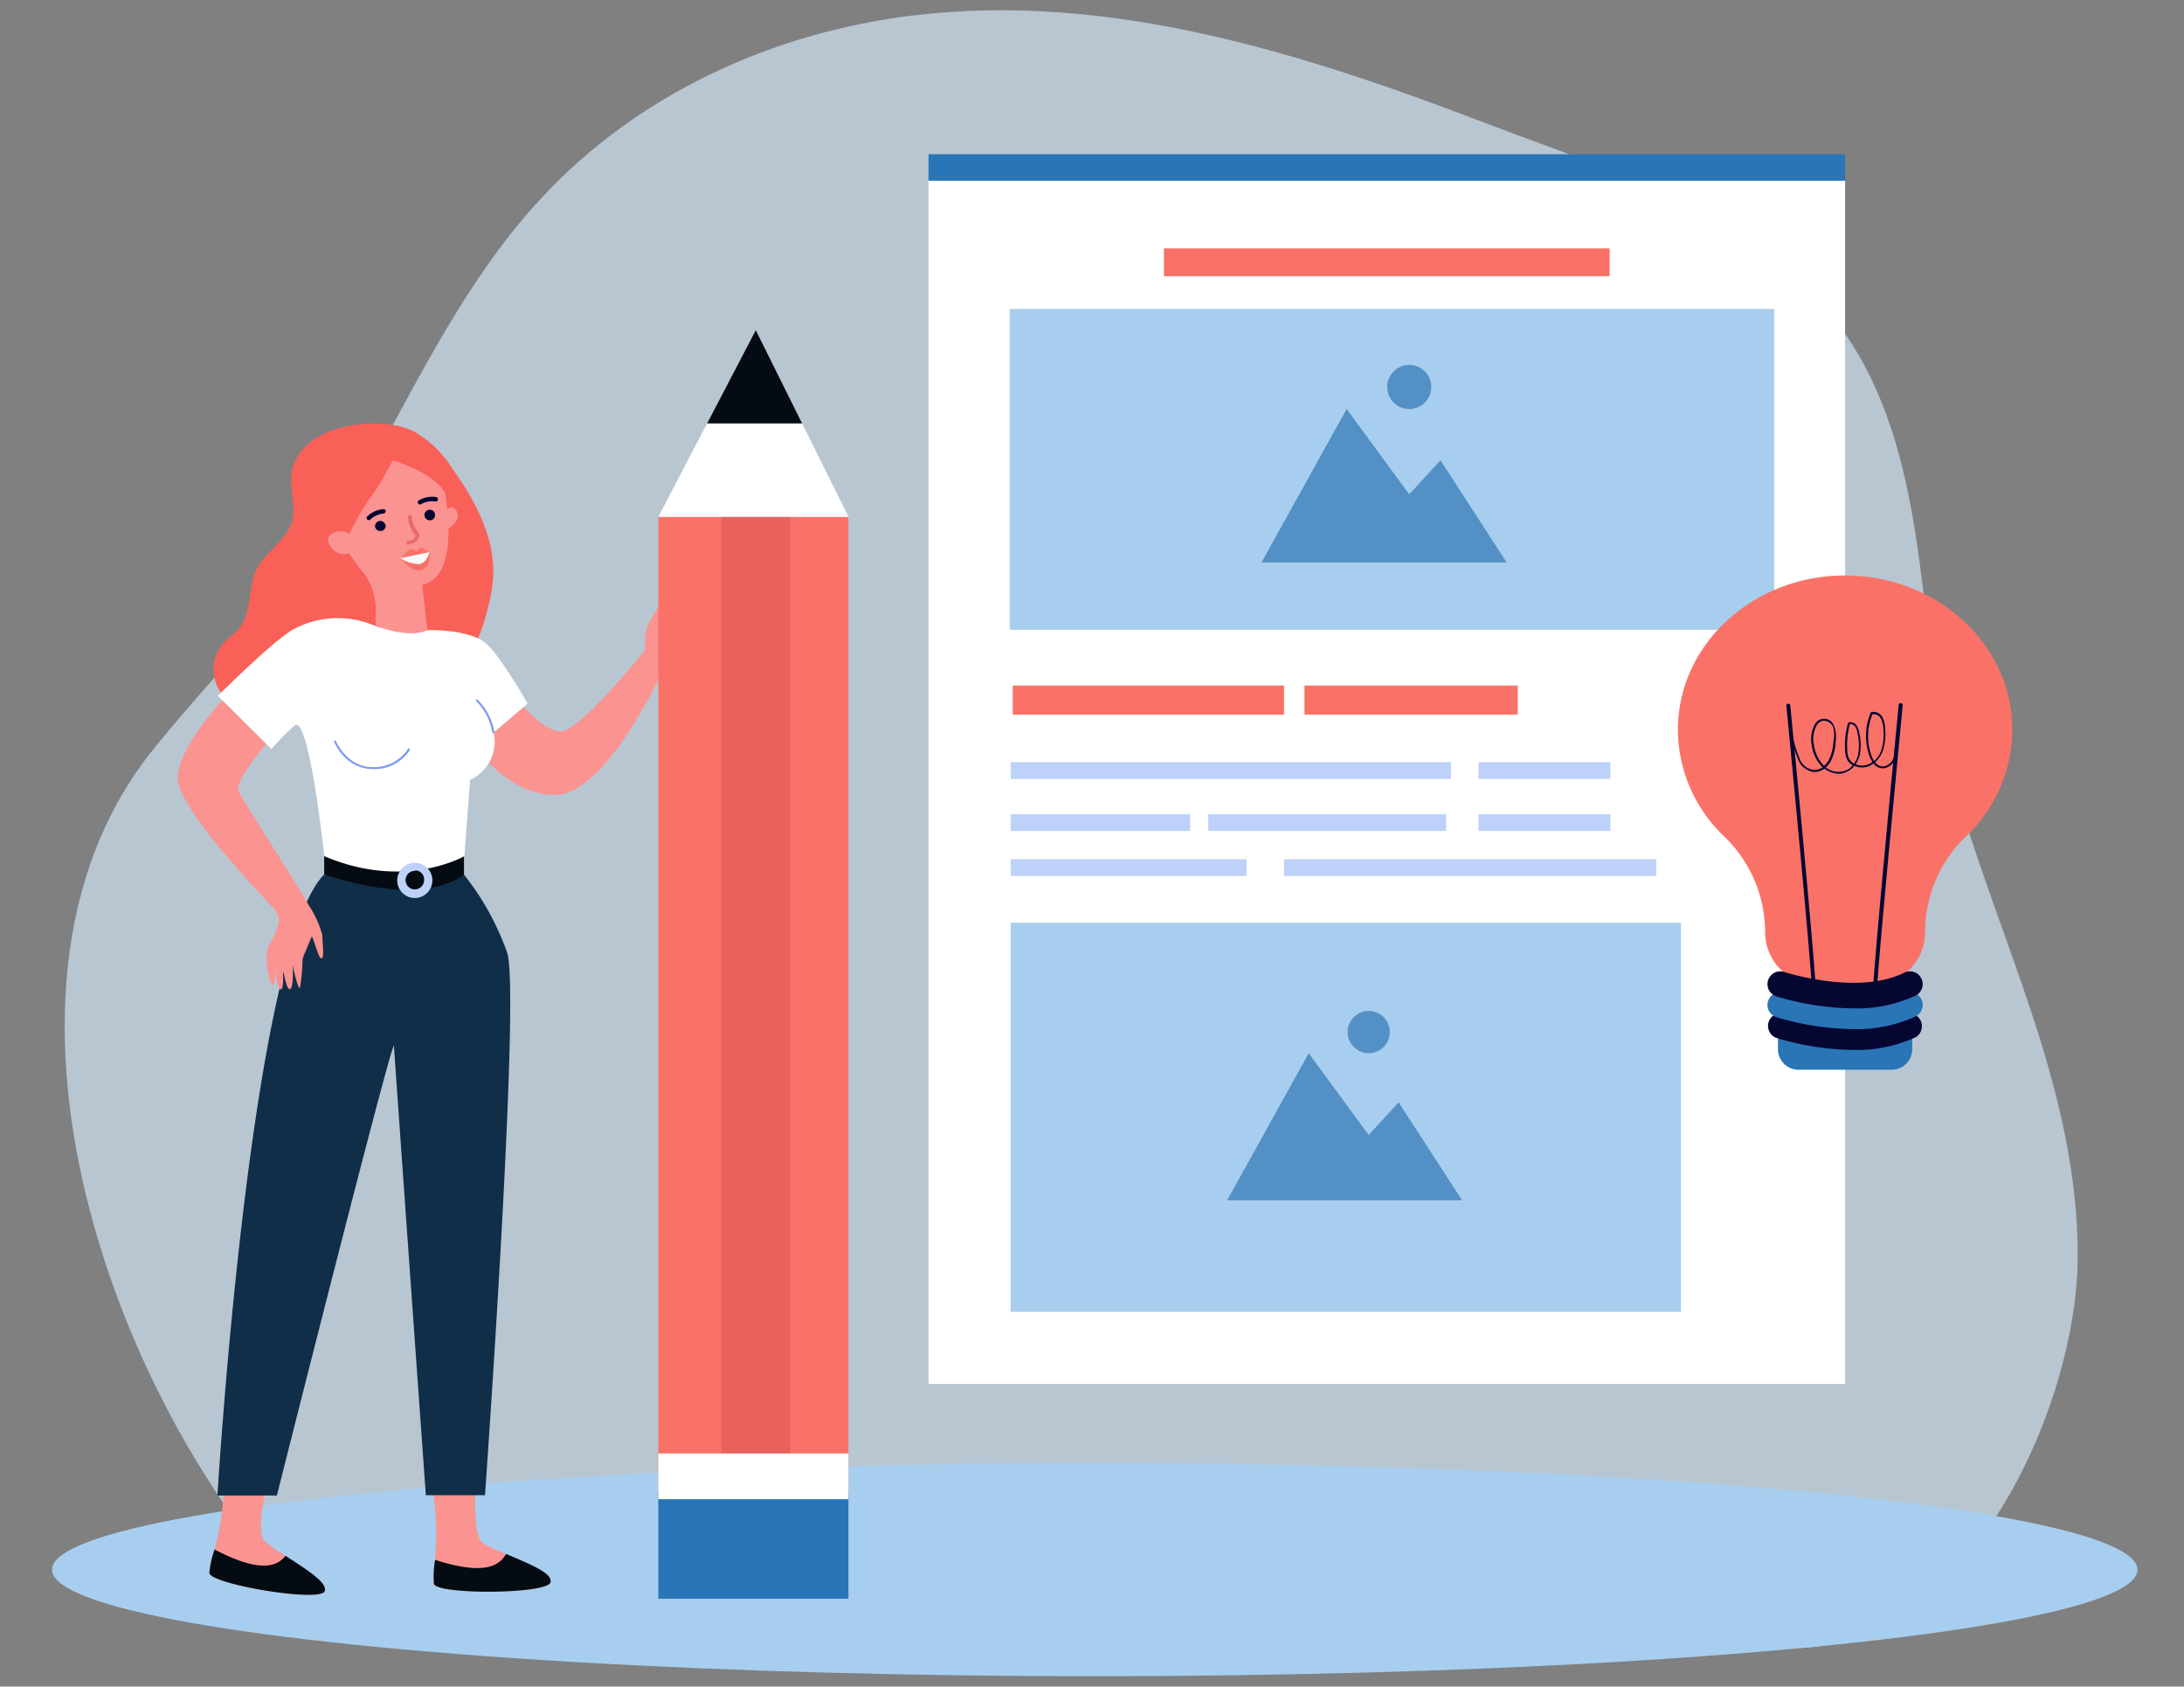 <svg id="Lager_1" data-name="Lager 1" xmlns="http://www.w3.org/2000/svg" viewBox="0 0 235.92 182.18"><rect x="0" y="0" width="235.92" height="182.18" fill="#808080" stroke="none"/><defs><style>.cls-1{fill:#d1e4f5;opacity:0.7;}.cls-2{fill:#a7ceee;}.cls-3{fill:#f96058;}.cls-4{fill:#fb9391;}.cls-5{fill:#040b12;}.cls-6{fill:#102e48;}.cls-7{fill:#fff;}.cls-8{fill:#060633;}.cls-9{fill:#fa7267;}.cls-10{fill:#ea6868;}.cls-11{fill:#fafafc;}.cls-12{fill:#7c9af2;}.cls-13{fill:#bdd1f9;}.cls-14{fill:#e8615b;}.cls-15{fill:#2975b6;}.cls-16{fill:#5390c5;}</style></defs><path class="cls-1" d="M193.38,178c19.1.46,31.08-26.08,31.06-42.41,0-17.63-8.21-33.32-13-49.77-4.27-14.57-2.7-31.12-9.29-44.87-8-16.73-26-21.65-41.38-27.54C140.91,5.81,120-.91,98.63,1.67c-15.07,1.82-29.85,8.46-40.4,20C49.94,30.69,44.67,42.1,38.65,52.83c-6.23,11.1-14.28,18.45-22,28-21.74,26.77-3,75,18.87,94.86Z"/><ellipse class="cls-2" cx="118.26" cy="169.55" rx="112.64" ry="11.51"/><path class="cls-3" d="M31.46,51.53c-.11,1.62.52,3.28.07,4.83-.6,2.06-2.85,3.21-3.81,5.13s-.47,4.65-1.89,6.4c-.5.62-1.2,1-1.73,1.64a4.25,4.25,0,0,0-.34,5.12c1.16,1.69,3.4,2.28,5.46,2.27s4.09-.49,6.14-.4,4.12.8,6.21.73A10.55,10.55,0,0,0,49,73.36a19.1,19.1,0,0,0,3.71-7.75,16.26,16.26,0,0,0,.56-3.25c.23-4.28-1.94-8.33-4.45-11.81a11.65,11.65,0,0,0-4.21-4C40.62,44.67,31.83,45.94,31.46,51.53Z"/><path class="cls-4" d="M51.5,158.68s-.73,7.24.75,8.06c2.68,1.49,7.62,2.91,7.2,4.19s-12.25,1.33-12.58.16,1-4.73-.41-11.67Z"/><path class="cls-5" d="M47,168.49a10.14,10.14,0,0,0-.12,2.6c.33,1.17,12.17,1.12,12.58-.16.31-1-2.3-2-4.79-3.08C54.08,168.83,52.83,170.37,47,168.49Z"/><path class="cls-4" d="M29.3,158.47s-2,7-.64,8.07c2.38,1.93,7,4.17,6.39,5.36s-12.31-.78-12.43-2,1.79-4.49,1.58-11.57Z"/><path class="cls-5" d="M23.18,167.37a10,10,0,0,0-.56,2.54c.12,1.21,11.8,3.17,12.43,2,.46-.89-1.94-2.38-4.2-3.85C30.1,168.92,28.61,170.22,23.18,167.37Z"/><path class="cls-4" d="M56,75.65S58.52,79,60.59,79s9.12-8.81,9.12-8.81l1.66,2.67s-5.91,12.87-11.3,13-9.43-5.91-9.32-6.22,3.52-3.95,3.52-3.95Z"/><path class="cls-6" d="M50.12,94.47a29.16,29.16,0,0,1,4.67,8.45c1.45,4.56-2.4,58.59-2.4,58.59H46S42.56,113.4,42.56,113c0-1.68-12.65,48.54-12.65,48.54H23.49S27,102.71,35,94.47l7.54.47Z"/><path class="cls-5" d="M50.12,92.45v2s-3.83,3.73-15.1,0l0-2,9.9-.62Z"/><path class="cls-7" d="M46.29,68.07s4-.14,6,1.26C53.76,70.33,57,76,57,76l-3.67,3.12a4.54,4.54,0,0,1-2.55,5.12l-.62,8.24s-6.42,3.73-15.13,0c0,0-1.65-15.44-3.21-14.1a21.24,21.24,0,0,0-2.49,2.54l-5.8-5.75s6.33-6.34,8.42-7.33a10.15,10.15,0,0,1,8.89-.09Z"/><path class="cls-4" d="M28.75,80.36s-3.37,3.93-3,5,6.34,10,7.13,11.74a4.59,4.59,0,0,1,.57,2.71l-3,1.48s-.15-2.4-.81-3.1-10.69-11-10.45-14.31S24,75.65,24,75.65Z"/><path class="cls-4" d="M48.05,55.43s.44-.86.89-.58c1.17.71.14,1.95-.55,2.26Z"/><path class="cls-4" d="M40.2,46.48a6.58,6.58,0,0,0-4.48,9.81,29,29,0,0,0,3.19,5.15,6.54,6.54,0,0,1,1.67,4.49l0,1.68c4,1.46,5.59.45,5.59.45l-.56-4.88h0c4.06-1,2.64-8.49,2.39-10.73h0c0-.08,0-.17,0-.25A6.58,6.58,0,0,0,40.2,46.48Z"/><path class="cls-3" d="M40.44,53.14a27.28,27.28,0,0,0-2.74,4.62c-.08.18-.6,1.54-.39,1.66a8.42,8.42,0,0,1-2.68-2.94A6.85,6.85,0,0,1,39.47,46.2a7.25,7.25,0,0,1,6.71,1.86c1.57,1.7,1.9,4,2.31,6.23-.46-2.45-4-3.92-6.09-4.57.06,0-1.24,2.31-1.31,2.43C40.88,52.48,40.66,52.81,40.44,53.14Z"/><path class="cls-4" d="M37.92,57.89a1,1,0,0,0-.56-.4,1.64,1.64,0,0,0-1.77.37c-.71.9,1.14,2.84,2.62,1.6C38.21,59.46,38.61,59,37.92,57.89Z"/><path class="cls-8" d="M47,55.62a.56.56,0,0,0-.58-.56.57.57,0,1,0,0,1.14A.56.56,0,0,0,47,55.62Z"/><path class="cls-8" d="M41.66,56.84a.59.59,0,0,0-.59-.57.58.58,0,0,0-.56.59.58.58,0,0,0,1.15,0Z"/><path class="cls-9" d="M46.4,59.64s-.76-.54-1-.45a.85.85,0,0,0-.44.45.64.64,0,0,0-.54-.34c-.36,0-1.1,1-1.1,1s1.07,1.54,2.14,1.3,1-1.87,1-1.87Z"/><path class="cls-8" d="M39.86,56.18a.23.23,0,0,1-.19-.06.24.24,0,0,1,0-.34A2.84,2.84,0,0,1,41.4,55a.23.23,0,0,1,.26.21.25.25,0,0,1-.22.26,2.35,2.35,0,0,0-1.43.65A.26.26,0,0,1,39.86,56.18Z"/><path class="cls-8" d="M45.34,54.49a.23.23,0,0,1-.17-.1.23.23,0,0,1,.06-.33,2.83,2.83,0,0,1,1.88-.37.24.24,0,0,1,.2.28.24.24,0,0,1-.27.2,2.39,2.39,0,0,0-1.54.28A.2.2,0,0,1,45.34,54.49Z"/><path class="cls-10" d="M44.47,58.72a1,1,0,0,0,.82-1,.2.2,0,0,0-.06-.13,3,3,0,0,1-.75-1.77.2.2,0,0,0-.21-.19.19.19,0,0,0-.19.21,3.35,3.35,0,0,0,.8,2c0,.16-.14.53-.78.57a.2.2,0,0,0-.19.22.19.19,0,0,0,.21.18A1.23,1.23,0,0,0,44.47,58.72Z"/><path class="cls-11" d="M46.4,59.64l-3.13.65a3.72,3.72,0,0,0,2,.64C46.14,60.8,46.4,59.64,46.4,59.64Z"/><path class="cls-4" d="M31.8,95.36s2.63,3.69,2.36,4.55-1.39,3.27-1.48,3.7a20.24,20.24,0,0,1-.27,3.06c-.23.36-.79-2.45-.79-2.45s.14,2.46-.29,2.62-.81-2.48-.81-2.48.23,2.5-.19,2.51-.67-2.4-.67-2.4.14,1.93-.19,1.94-1.08-3.17-.42-4.28c1.54-2.63,1.09-4,1.09-4Z"/><path class="cls-4" d="M33.49,98a11.14,11.14,0,0,1,1.33,3c0,.84.25,2.53-.1,2.53s-.85-2.36-1.11-2.46-.26-1.16-.26-1.16Z"/><path class="cls-12" d="M40.23,83.07c-2.92,0-4.13-2.91-4.14-2.94a.1.1,0,0,1,.06-.14.11.11,0,0,1,.14.06s1.17,2.81,3.94,2.81a4.34,4.34,0,0,0,3.86-2,.1.1,0,0,1,.14,0,.12.12,0,0,1,.05.15A4.56,4.56,0,0,1,40.23,83.07Z"/><path class="cls-12" d="M53.29,79.2a.12.12,0,0,1-.11-.09,6.16,6.16,0,0,0-1.76-3.39.11.11,0,0,1,.15-.15,6.27,6.27,0,0,1,1.83,3.51.12.12,0,0,1-.1.12Z"/><path class="cls-13" d="M44.81,97a1.9,1.9,0,1,1,1.9-1.9A1.91,1.91,0,0,1,44.81,97Zm0-2.93a1,1,0,1,0,1,1A1,1,0,0,0,44.81,94Z"/><path class="cls-4" d="M70.91,68.39l2.21-3.15,2.59,3.65L72.21,72Z"/><path class="cls-4" d="M69.71,70.17a5.61,5.61,0,0,1,.42-3c.64-1,1.94-3.44,2.31-2.64s-.69,3.09-.64,3.69,2.37,2.47-.43,4.59S69.71,70.17,69.71,70.17Z"/><rect class="cls-9" x="71.11" y="55.83" width="20.54" height="106.11"/><rect class="cls-14" x="77.91" y="55.83" width="7.46" height="106.29"/><polygon class="cls-7" points="81.64 35.66 71.11 55.83 91.66 55.83 81.64 35.66"/><polygon class="cls-5" points="81.64 35.66 76.38 45.74 86.65 45.74 81.64 35.66"/><rect class="cls-15" x="71.11" y="161.09" width="20.54" height="11.6"/><rect class="cls-7" x="71.11" y="157" width="20.54" height="4.94"/><rect class="cls-7" x="100.3" y="19.46" width="99.01" height="130.03"/><rect class="cls-15" x="100.3" y="16.66" width="99.01" height="2.86"/><rect class="cls-2" x="109.07" y="33.37" width="82.58" height="34.66"/><polygon class="cls-16" points="136.27 60.75 145.47 44.18 152.23 53.4 155.6 49.71 162.75 60.75 136.27 60.75"/><path class="cls-16" d="M149.85,41.8a2.38,2.38,0,1,1,2.38,2.38A2.38,2.38,0,0,1,149.85,41.8Z"/><rect class="cls-13" x="109.18" y="82.33" width="47.56" height="1.81"/><rect class="cls-13" x="159.71" y="82.33" width="14.25" height="1.81"/><rect class="cls-13" x="109.18" y="87.95" width="19.38" height="1.81"/><rect class="cls-13" x="130.52" y="87.95" width="25.7" height="1.81"/><rect class="cls-13" x="159.71" y="87.95" width="14.25" height="1.81"/><rect class="cls-13" x="109.18" y="92.81" width="25.47" height="1.81"/><rect class="cls-13" x="138.71" y="92.81" width="40.2" height="1.81"/><rect class="cls-2" x="109.18" y="99.67" width="72.4" height="42.03"/><rect class="cls-9" x="109.4" y="74.05" width="29.31" height="3.14"/><rect class="cls-9" x="140.91" y="74.05" width="23.04" height="3.14"/><rect class="cls-9" x="125.73" y="26.83" width="48.15" height="3.01"/><path class="cls-9" d="M217.37,78.84c0-9.21-8.09-16.68-18.06-16.68s-18.06,7.47-18.06,16.68a16,16,0,0,0,5,11.51,14.36,14.36,0,0,1,4.42,10.33h0a5.71,5.71,0,0,0,5.72,5.71h5.84a5.71,5.71,0,0,0,5.72-5.71h0a14.36,14.36,0,0,1,4.42-10.33A16,16,0,0,0,217.37,78.84Z"/><path class="cls-8" d="M202.48,108.47a.22.22,0,0,1-.22-.2c-.09-1.86,2.72-30.9,2.84-32.13a.2.2,0,0,1,.23-.19.21.21,0,0,1,.2.23c0,.3-2.94,30.24-2.84,32.07a.21.21,0,0,1-.2.22Z"/><path class="cls-8" d="M196,108.47h0a.21.21,0,0,1-.2-.22c.1-1.83-2.81-31.77-2.84-32.07a.22.22,0,0,1,.43,0c.12,1.23,2.93,30.27,2.83,32.13A.21.21,0,0,1,196,108.47Z"/><path class="cls-8" d="M198.68,83.58a2.65,2.65,0,0,1-1.59-.56,1.8,1.8,0,0,1-1.2.36,2.11,2.11,0,0,1-1.55-1.11,17.16,17.16,0,0,1-1-3.07.11.11,0,0,1,.09-.12.1.1,0,0,1,.12.08,17.28,17.28,0,0,0,.94,3,1.87,1.87,0,0,0,1.39,1,1.5,1.5,0,0,0,1-.28h0a4,4,0,0,1-1.17-2.42,3.18,3.18,0,0,1,.33-2.2,1.12,1.12,0,0,1,2.07.15,3.16,3.16,0,0,1,.18,1.67,5.15,5.15,0,0,1-.54,2.17,2.44,2.44,0,0,1-.53.64,2.21,2.21,0,0,0,2.16.34,2,2,0,0,0,.75-.56,1.57,1.57,0,0,1-.62-.66,2.61,2.61,0,0,1-.2-1,9,9,0,0,1,.32-2.91.08.08,0,0,1,.07-.07.79.79,0,0,1,.84.32,1.9,1.9,0,0,1,.3.82,5.87,5.87,0,0,1,.06,2.38,3,3,0,0,1-.45,1,1.82,1.82,0,0,0,1.2.07,2.23,2.23,0,0,0,.61-.32,3.17,3.17,0,0,1-.32-.64,6.49,6.49,0,0,1,.13-4.67.12.12,0,0,1,.06-.06,1.06,1.06,0,0,1,1.18.48,2.62,2.62,0,0,1,.32,1.23,6,6,0,0,1-.23,2.43,3.1,3.1,0,0,1-.85,1.27,1.07,1.07,0,0,0,.74.44,1,1,0,0,0,.63-.16,1.54,1.54,0,0,0,.73-1.53.1.1,0,0,1,.08-.12.1.1,0,0,1,.12.09,1.72,1.72,0,0,1-.82,1.74,1.27,1.27,0,0,1-.76.19,1.28,1.28,0,0,1-.89-.52,2.15,2.15,0,0,1-.67.35,2,2,0,0,1-1.39-.1,2.33,2.33,0,0,1-.85.66A2.12,2.12,0,0,1,198.68,83.58ZM197,77.85a.66.66,0,0,0-.27.06,1,1,0,0,0-.49.45,3,3,0,0,0-.3,2.06,3.87,3.87,0,0,0,1.1,2.3l0,0a2.2,2.2,0,0,0,.5-.61,5,5,0,0,0,.52-2.09A3,3,0,0,0,198,78.5,1.14,1.14,0,0,0,197,77.85Zm2.83.36a9.05,9.05,0,0,0-.29,2.79,2.59,2.59,0,0,0,.18.91,1.42,1.42,0,0,0,.56.58,2.88,2.88,0,0,0,.44-1,5.61,5.61,0,0,0-.07-2.29,1.77,1.77,0,0,0-.26-.73A.63.63,0,0,0,199.85,78.21Zm2.44-1.06a6.26,6.26,0,0,0-.11,4.47,3.48,3.48,0,0,0,.29.59,2.92,2.92,0,0,0,.77-1.17,5.74,5.74,0,0,0,.22-2.35,2.46,2.46,0,0,0-.29-1.12A.9.9,0,0,0,202.29,77.15Z"/><path class="cls-15" d="M192.05,111.41h14.51a0,0,0,0,1,0,0v1.93a2.21,2.21,0,0,1-2.21,2.21H194.27a2.21,2.21,0,0,1-2.21-2.21v-1.93A0,0,0,0,1,192.05,111.41Z"/><path class="cls-8" d="M200.2,113.41a29.67,29.67,0,0,1-8.32-1.3,1.38,1.38,0,0,1,.86-2.62c.13,0,8,2.54,12.95.07a1.39,1.39,0,0,1,1.24,2.48A15.18,15.18,0,0,1,200.2,113.41Z"/><path class="cls-15" d="M200.2,111.16a29.85,29.85,0,0,1-8.32-1.29,1.38,1.38,0,0,1,.86-2.63c.13,0,8,2.54,12.95.08a1.38,1.38,0,0,1,1.24,2.47A15.18,15.18,0,0,1,200.2,111.16Z"/><path class="cls-8" d="M200.2,108.92a29.67,29.67,0,0,1-8.32-1.3,1.38,1.38,0,0,1,.86-2.63c.13.05,8,2.55,12.95.08a1.38,1.38,0,0,1,1.24,2.47A15.05,15.05,0,0,1,200.2,108.92Z"/><polygon class="cls-16" points="132.56 129.65 141.37 113.77 147.85 122.6 151.08 119.07 157.94 129.65 132.56 129.65"/><path class="cls-16" d="M145.57,111.48a2.28,2.28,0,1,1,2.28,2.28A2.29,2.29,0,0,1,145.57,111.48Z"/></svg>